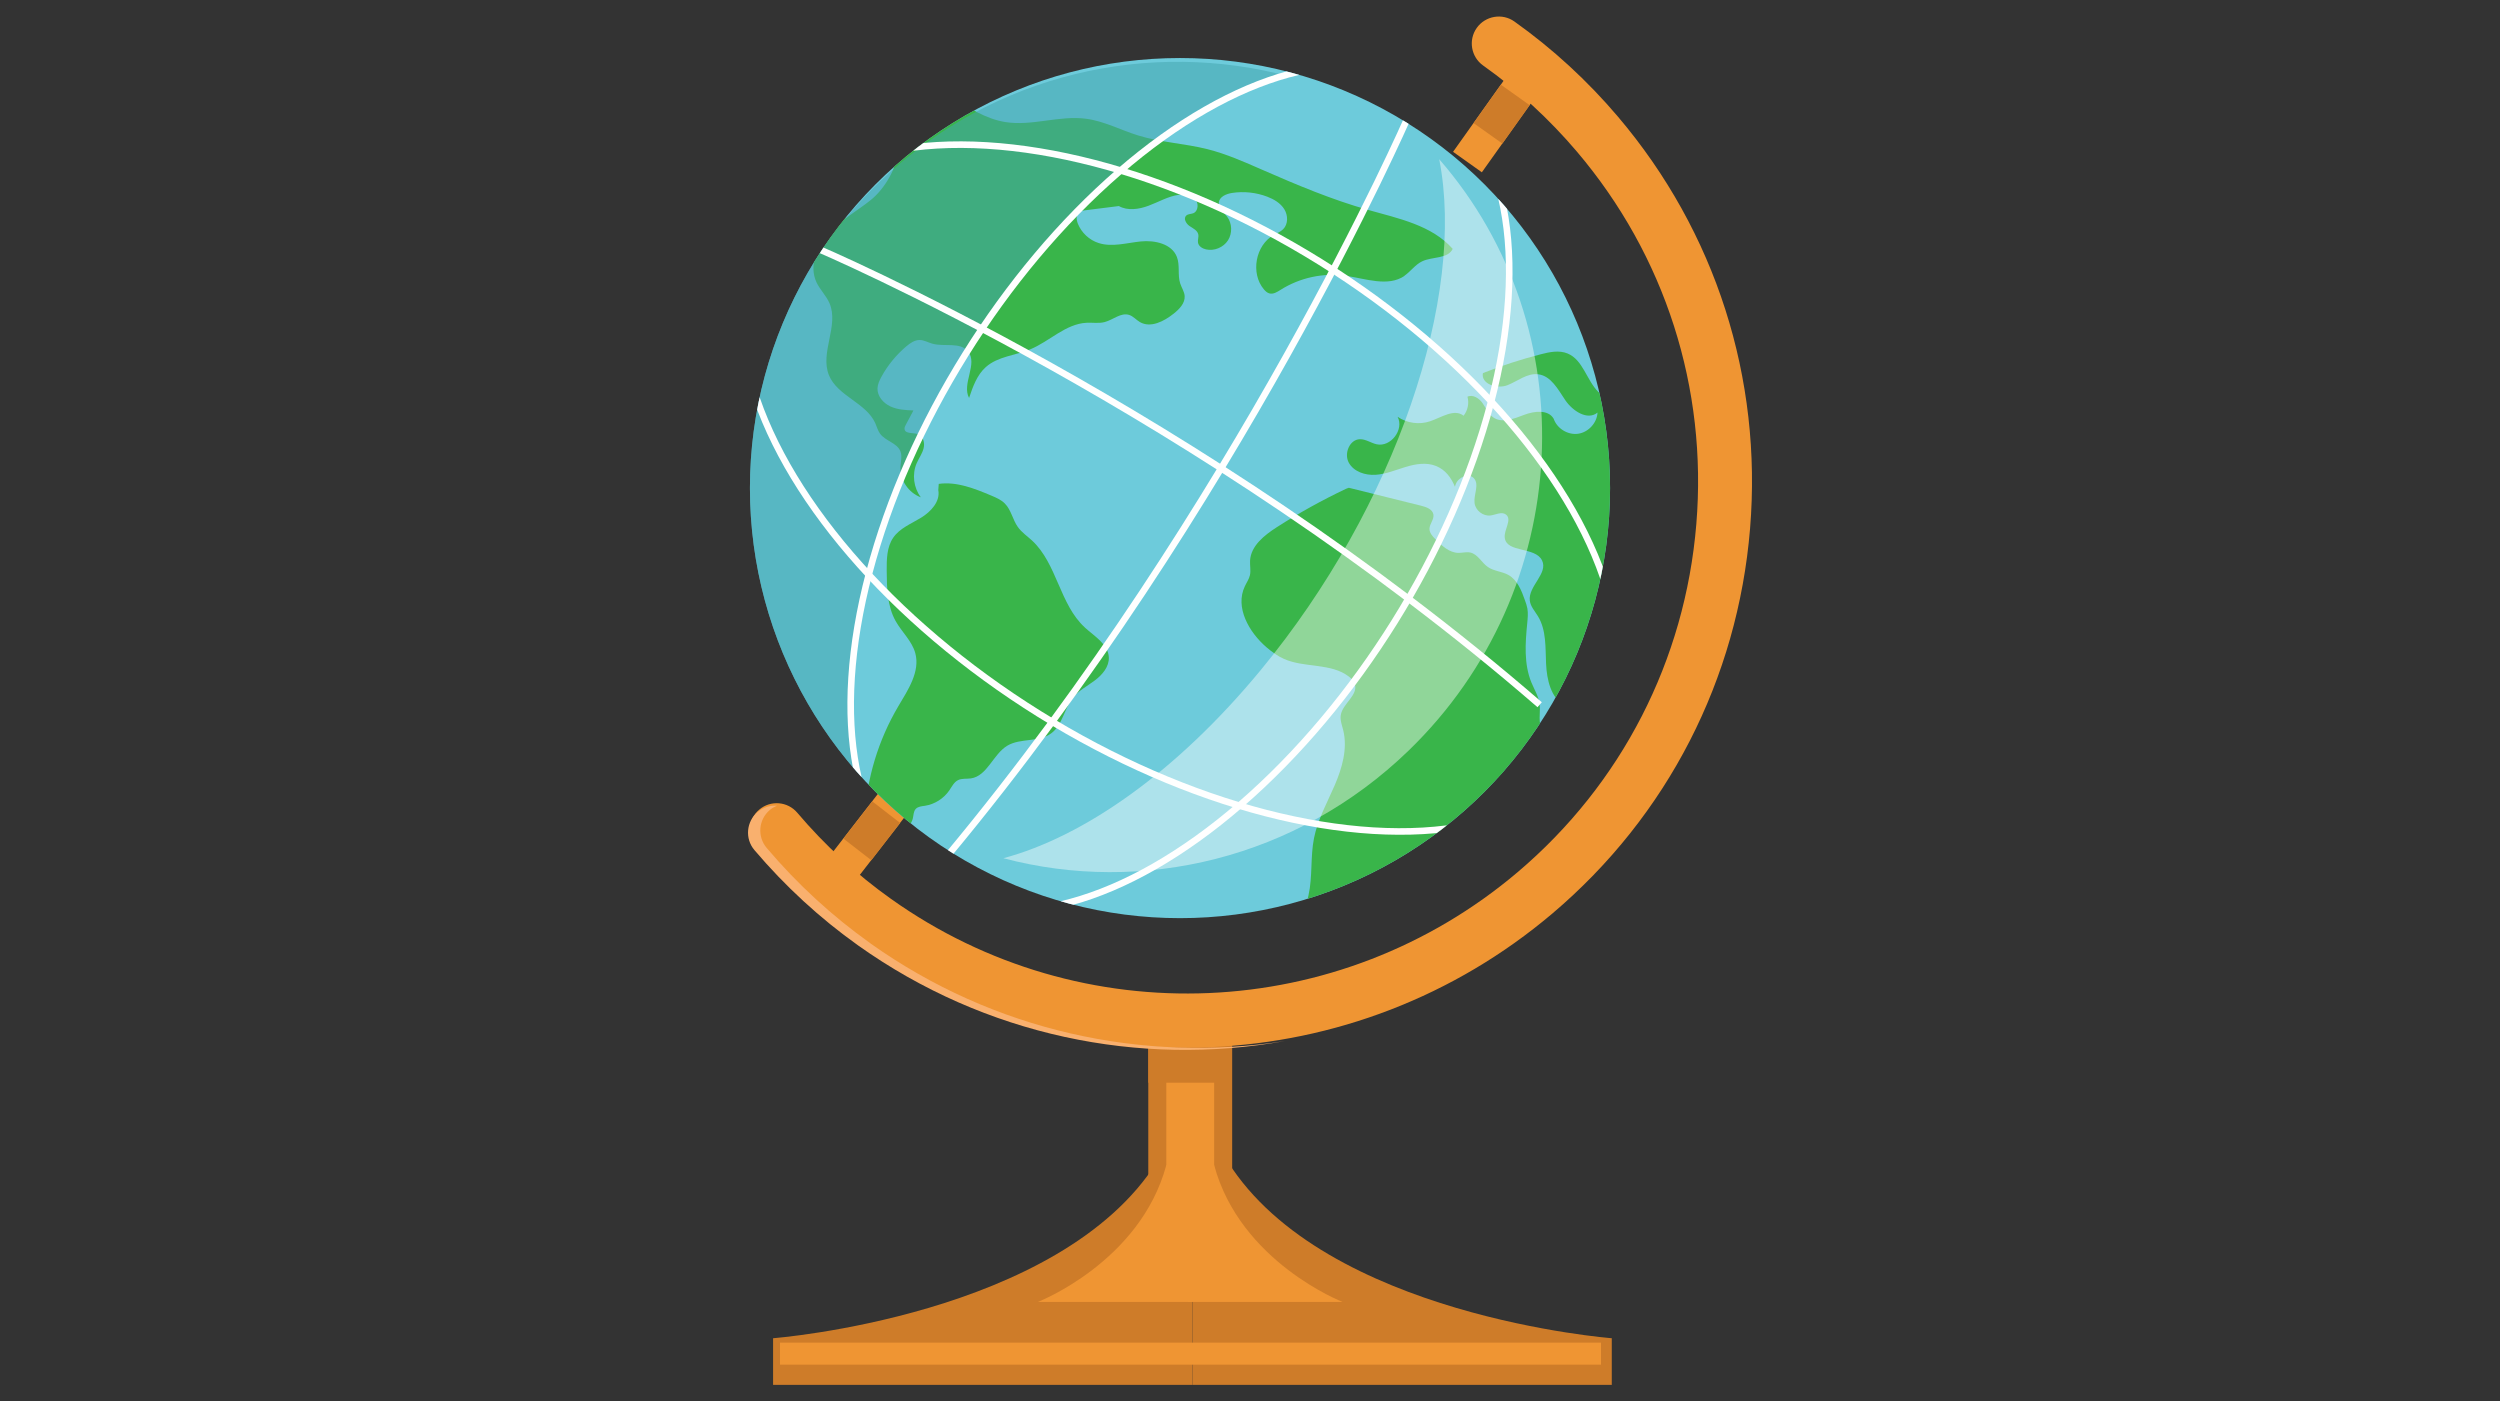 <?xml version="1.0" encoding="UTF-8"?><svg id="a" xmlns="http://www.w3.org/2000/svg" width="380" height="213" xmlns:xlink="http://www.w3.org/1999/xlink" viewBox="0 0 380 213"><rect x="0" y="0" width="380" height="213" fill="#333333" stroke="none"/><defs><clipPath id="b"><circle cx="179.36" cy="74.19" r="65.37" fill="none"/></clipPath></defs><g><path d="M181.25,177.25v33.25h-63.74v-7.09s43.61-3.35,58.37-26.84l5.37,.67Z" fill="#ce7c29"/><path d="M181.25,177.25v33.25s63.74,0,63.74,0v-7.09s-43.61-3.35-58.37-26.84l-5.37,.67Z" fill="#ce7c29"/></g><rect x="174.54" y="155.78" width="12.75" height="22.81" fill="#ce7c29"/><rect x="177.28" y="155.78" width="7.27" height="22.81" fill="#ef9533"/><rect x="174.54" y="153.16" width="12.08" height="11.41" fill="#ce7c29"/><g><g><rect x="224.91" y="10.42" width="5.37" height="15.65" transform="translate(52.69 -128.52) rotate(35.42)" fill="#ef9533"/><rect x="224.66" y="14.65" width="7.16" height="5.37" transform="translate(81.84 193.3) rotate(-54.58)" fill="#ce7c29"/></g><g><rect x="129.14" y="119.32" width="5.37" height="15.65" transform="translate(105.49 -54.1) rotate(37.77)" fill="#ef9533"/><rect x="128.93" y="123.58" width="7.16" height="5.37" transform="translate(-48.46 153.69) rotate(-52.23)" fill="#ce7c29"/></g><path d="M130.7,143.34c-5.82-4.14-11.12-9.01-15.77-14.5-1.47-1.73-1.25-4.32,.48-5.78,1.73-1.47,4.32-1.25,5.78,.48,4.21,4.96,9.01,9.38,14.27,13.11,28.95,20.58,68.1,18.9,95.23-4.09,15.8-13.4,25.44-32.18,27.15-52.88,1.71-20.7-4.73-40.81-18.13-56.61-4.21-4.96-9.01-9.38-14.27-13.11-1.85-1.31-2.28-3.88-.97-5.72s3.88-2.28,5.72-.97c5.82,4.14,11.12,9.01,15.77,14.5,14.81,17.47,21.93,39.7,20.05,62.59-1.89,22.89-12.55,43.65-30.02,58.47-29.99,25.42-73.28,27.28-105.29,4.52Z" fill="#ef9533"/><path d="M132.31,143.39c-5.82-4.14-11.12-9.01-15.77-14.5-1.47-1.73-1.25-4.32,.48-5.78,.33-.28,.7-.48,1.09-.64-1.04-.08-2.1,.23-2.96,.96-1.73,1.47-1.94,4.06-.48,5.78,4.65,5.48,9.95,10.36,15.77,14.5,19.31,13.73,42.73,18.49,64.86,14.53-21.57,3.37-44.22-1.5-62.99-14.84Z" fill="#f9b06e"/></g><g clip-path="url(#b)"><circle cx="179.36" cy="74.19" r="65.37" fill="#6dcbdb"/><g><path d="M213.45,41.93c.97-.66,1.66-1.71,2.72-2.21,1.56-.74,3.89-.34,4.64-1.89-3.16-3.59-8.23-4.62-12.84-5.92-5.52-1.56-10.82-3.79-16.08-6.09-2.74-1.2-5.48-2.42-8.37-3.15-3.47-.87-7.1-1.02-10.52-2.08-2.66-.82-5.17-2.18-7.92-2.54-4.08-.54-8.23,1.16-12.29,.5-5.97-.97-10.4-6.78-16.42-7.36-1.74-.17-3.48,.12-5.2,.41-5.08,.85-10.46,1.85-14.25,5.34,2.91,1.67,6.54,.86,9.88,1.13,3.66,.3,7.19,2.02,9.68,4.72-.08,2.69-2.03,5.93-4.11,7.6-2.12,1.71-4.57,3.04-6.41,5.04-1.85,2-3.01,5-1.86,7.47,.53,1.13,1.48,2.03,1.98,3.18,1.48,3.4-1.48,7.51-.08,10.95,1.29,3.18,5.66,4.18,7.05,7.31,.23,.53,.38,1.11,.72,1.58,.82,1.13,2.63,1.41,3.11,2.72,.26,.71,.04,1.49-.01,2.24-.13,2.01,1.2,4.03,3.1,4.71-1.11-1.45-1.36-3.5-.64-5.17,.33-.77,.86-1.47,1.06-2.29,.2-.82-.06-1.86-.86-2.14-.75-.26-1.97,0-2.04-.8-.02-.21,.08-.41,.18-.6,.39-.73,.78-1.47,1.17-2.2-1.19-.05-2.42-.11-3.51-.62s-2-1.57-1.95-2.76c.03-.61,.3-1.19,.59-1.73,.96-1.76,2.26-3.34,3.79-4.64,.59-.49,1.27-.97,2.03-.96,.66,0,1.26,.37,1.9,.55,1.83,.53,4.23-.3,5.44,1.17,1.56,1.89-.99,4.94,.17,7.09,.57-1.71,1.2-3.5,2.55-4.7,1.83-1.63,4.51-1.76,6.77-2.7,2.93-1.22,5.36-3.87,8.54-4.03,.92-.05,1.86,.13,2.76-.11,1.28-.34,2.46-1.49,3.72-1.08,.62,.2,1.06,.75,1.62,1.08,1.62,.95,3.66-.1,5.13-1.27,.86-.68,1.75-1.58,1.68-2.68-.05-.68-.47-1.27-.68-1.92-.42-1.29-.01-2.75-.5-4.02-.77-2.01-3.37-2.58-5.51-2.36s-4.35,.9-6.39,.24c-1.41-.45-2.6-1.56-3.15-2.93-.24-.59-.32-1.38,.19-1.77,.24-.19,.56-.23,.86-.27,1.73-.22,3.45-.44,5.18-.65,1.32,.75,3.04,.5,4.49-.04,1.54-.57,2.99-1.44,4.62-1.67,.87-.12,1.84-.02,2.45,.61,.61,.63,.54,1.89-.27,2.2-.35,.13-.78,.09-1.05,.35-.47,.43-.03,1.22,.49,1.58,.53,.36,1.21,.66,1.34,1.28,.09,.42-.12,.85-.04,1.27,.11,.55,.68,.89,1.22,1.01,1.25,.28,2.64-.3,3.33-1.37,.69-1.07,.64-2.58-.12-3.6-.51-.69-1.35-1.3-1.27-2.15,.09-.89,1.12-1.32,2-1.46,1.8-.28,3.67-.08,5.37,.57,1.02,.39,2.02,.98,2.59,1.91,.57,.93,.6,2.26-.18,3.03-.4,.4-.94,.6-1.42,.87-2.79,1.56-3.57,5.82-1.51,8.27,.23,.27,.5,.53,.84,.62,.6,.16,1.19-.22,1.71-.55,2.91-1.84,6.48-2.62,9.89-2.13,3.04,.43,6.43,1.74,8.96,0Z" fill="#39b54a"/><path d="M164.9,95.38c-3.84-3.51-4.22-9.7-8.04-13.23-.73-.67-1.58-1.24-2.15-2.05-.79-1.11-1.01-2.6-1.98-3.57-.56-.57-1.32-.89-2.05-1.2-2.55-1.07-5.25-2.16-7.99-1.78l-.07,.94c.33,1.72-1.11,3.28-2.61,4.2-1.5,.92-3.25,1.59-4.24,3.04-.98,1.43-1,3.29-.99,5.03,.02,2.61,.08,5.35,1.35,7.63,.93,1.67,2.48,3.02,2.99,4.87,.77,2.81-1.08,5.57-2.57,8.08-3.04,5.13-4.81,10.99-5.13,16.94-.13,2.44,0,4.95,.95,7.19,.96,2.24,2.88,4.19,5.27,4.65-1.99-1.86-1.94-5.44,.09-7.25-.77-.35-.75-1.5-.33-2.23,.42-.74,1.11-1.34,1.33-2.16,.14-.52,.1-1.14,.47-1.53,.34-.36,.9-.4,1.39-.47,1.48-.23,2.84-1.09,3.69-2.32,.4-.58,.72-1.27,1.34-1.58,.59-.29,1.3-.17,1.95-.26,2.51-.37,3.37-3.68,5.55-4.98,2-1.19,4.79-.48,6.66-1.87,1.72-1.26,1.97-3.74,3.3-5.41,.89-1.11,2.2-1.78,3.34-2.64,1.14-.86,2.19-2.09,2.12-3.51-.09-2-2.18-3.18-3.66-4.54Z" fill="#39b54a"/><path d="M239.71,112.07c-.22-.21-.56-.23-.87-.23-1.54,.04-3.41,.36-4.34-.87-.8-1.05-.32-2.55-.47-3.87-.13-1.2-.8-2.26-1.26-3.37-1.15-2.81-.93-5.98-.63-9,.07-.75,.15-1.51,.02-2.25-.08-.42-.22-.83-.37-1.24-.52-1.48-1.15-3.09-2.52-3.85-.98-.54-2.2-.57-3.12-1.21-.96-.67-1.53-1.96-2.68-2.2-.58-.12-1.18,.06-1.77,.06-1.42-.02-2.56-1.1-3.55-2.11-.42-.43-.86-.92-.87-1.52-.01-.77,.72-1.44,.6-2.2-.13-.79-1.05-1.14-1.83-1.33-3.68-.91-7.35-1.83-11.03-2.74l-.41,.15c-3.63,1.72-7.15,3.67-10.53,5.84-1.9,1.22-3.95,2.84-4.07,5.09-.04,.74,.14,1.49-.02,2.21-.14,.61-.52,1.13-.78,1.7-1.51,3.18,.62,6.95,3.29,9.25,.82,.7,1.7,1.35,2.68,1.78,3.14,1.39,7.13,.58,9.85,2.68,.39,.3,.75,.68,.9,1.15,.53,1.69-1.84,2.94-2.13,4.69-.13,.78,.18,1.55,.37,2.31,.69,2.79-.16,5.74-1.3,8.38-1.14,2.64-2.58,5.2-3.14,8.02-.57,2.86-.2,5.85-.84,8.7-.36,1.61-1.01,3.41-.16,4.82,.58,.97,1.71,1.44,2.76,1.84,1.88,.73,4.03,1.45,5.83,.54,1.52-.77,2.3-2.5,3.66-3.53,1.5-1.13,3.68-1.41,4.69-3,.33-.52,.49-1.13,.84-1.64,1.08-1.54,3.41-1.51,4.89-2.67,1.68-1.33,1.82-3.76,2.5-5.79,1.08-3.21,3.72-5.65,6.55-7.51,2.83-1.86,5.93-3.3,8.64-5.33,.57-.43,1.15-1.26,.64-1.75Z" fill="#39b54a"/><path d="M275.35,135.14c1.42-.34,1.16-2.4,.76-3.8-.59-2.06-.06-5.08,2.09-5.14-.02,1.58,.38,3.47,1.4,4.5-.02,.04-.03,.09-.04,.14-.14,.69,.37,1.35,1.01,1.54,.74,.23,1.51-.13,2.18-.44,1.23-.56,2.53-1.37,3.04-2.69,.51-1.3,0-2.53-.44-3.75,0,0,0,0,0-.01,.95-.27,1.96-.37,2.91-.4,2.49-.07,5.03,.23,7.4-.75,.29-.12,.44-.38,.46-.65,2.08-.76,3.72-2.43,4.93-4.31,1.7-2.65,2.79-5.65,3.98-8.55,.6-.28,1.12-.7,1.42-1.37,.3-.65,.3-1.37,.28-2.07,.35-.3,.71-.59,1.06-.89,.65-.54,1.33-1.06,1.7-1.84,.57-1.2,.13-2.53-.36-3.67-.48-1.13-1.04-2.2-.93-3.46,.12-1.42,.84-2.72,2.03-3.53,.1-.07,.17-.15,.23-.24,1.18,.14,2.37,.29,3.55,.43,.57,.07,1.18,.16,1.61,.54,.41,.38,.57,.96,.65,1.51,.25,1.6,.11,3.25,.41,4.84,.3,1.59,1.18,3.23,2.71,3.76,.97-2.45,1.24-5.17,.78-7.76,.71-1.45,3.05,1.15,4.41,.28,.76-.48,.56-1.63,.27-2.48,2.06,.73,4.13,1.45,6.19,2.18-2.87-5.22-8.21-8.62-13.69-10.94-5.48-2.32-11.32-3.78-16.69-6.33-2.4-1.14-4.73-2.52-6.56-4.44-2.33-2.45-3.98-5.86-7.16-7.01-2.81-1.02-6.05,.08-8.88-.89-1.11-.38-2.09-1.07-3.15-1.58-5.2-2.52-11.47-.67-17.09-2.01-1.21-.29-2.45-.78-3.16-1.8-.71-1.02-.58-2.68,.52-3.25-2.3-1.02-4.58,1.39-7,2.1-1.82,.53-3.91,0-5.25-1.35-1.78-1.79-2.32-4.87-4.66-5.83-1.28-.53-2.74-.23-4.08,.12-2.99,.77-5.93,1.72-8.79,2.86-.33,1.65,2.12,2.45,3.7,1.85,1.57-.61,3.02-1.88,4.7-1.67,1.96,.24,3.02,2.31,4.13,3.95,1.11,1.63,3.37,3.12,4.89,1.87-.08,1.58-1.39,3-2.95,3.22-1.56,.22-3.21-.79-3.72-2.29-.83-1.42-2.95-1.17-4.49-.58-1.54,.59-3.37,1.32-4.71,.37-.74-.52-1.09-1.42-1.61-2.16-.52-.74-1.48-1.36-2.29-.97,.28,.98,.05,2.1-.59,2.89-1.42-1.12-3.36,.26-5.08,.84-1.64,.56-3.53,.3-4.95-.68,1.03,1.94-1.04,4.66-3.18,4.18-.87-.19-1.65-.79-2.55-.77-1.57,.04-2.44,2.18-1.69,3.56,.75,1.38,2.5,1.95,4.07,1.85,1.57-.1,3.05-.73,4.56-1.19,1.51-.46,3.17-.74,4.63-.15,1.4,.56,2.3,1.74,2.88,3.16,.03-.15,.08-.29,.14-.44,.43-1.06,1.97-1.69,2.74-.85,.87,.95-.06,2.47,.1,3.75,.13,1.14,1.3,2.05,2.44,1.9,.8-.11,1.69-.63,2.33-.14,.99,.76-.32,2.28-.18,3.52,.25,2.33,4.62,1.34,5.66,3.44,.99,1.99-2.13,3.93-1.85,6.13,.11,.9,.78,1.61,1.25,2.39,1.27,2.1,1.11,4.72,1.22,7.18,.11,2.46,.73,5.22,2.86,6.45,2.13,1.23,4.8,.41,7.11-.44,.37-.13,.78-.31,.91-.69,.1-.29-.01-.61-.13-.9-1.25-3.21-2.5-6.43-3.75-9.64,1.73,.56,2.52,2.5,3.65,3.92,3.52,4.43,11.39,4.8,13.06,10.2,.48,1.55,.29,3.23,.11,4.84-.34,2.89-.68,5.78-1.02,8.68,1.51,.33,2.94-.85,3.79-2.15,.84-1.29,1.41-2.81,2.56-3.84,1.41-1.26,3.42-1.53,5.31-1.75,.78-.09,1.61-.18,2.32,.15,1.03,.47,1.53,1.64,1.85,2.73,1.21,4.05,1.28,8.44,.2,12.53-.23,.88-.51,1.78-.33,2.67,.18,.89,1.03,1.72,1.91,1.5Zm8.7-6c.04-.13,.08-.26,.1-.39,.14-.75,.08-1.51-.08-2.26,.12,.31,.23,.63,.31,.96,.15,.66,.02,1.22-.32,1.69Zm21.86-32.92c.26-.14,.5-.29,.74-.46-.11,.36-.22,.73-.32,1.1-.14-.21-.28-.43-.41-.64Zm-10.13,19.1c0-.05-.02-.11-.03-.16,.17-.14,.34-.28,.52-.43-.16,.2-.32,.39-.49,.59Zm-.74-2.53c-.05-.13-.11-.26-.16-.39,.03-.01,.05-.03,.08-.04,.13-.07,.24-.15,.36-.23-.09,.22-.19,.44-.28,.65Zm7.72-4.11c.41-.74,.99-1.35,1.79-1.73,.16-.08,.32-.14,.48-.2l-.03,.06c-.75,.62-1.49,1.25-2.24,1.87Zm3.11-15.08c-.08,.04-.16,.08-.24,.11,.07-.04,.16-.08,.24-.11Zm-12.67,13.21c.28-.29,.73-.3,1.13-.24,.04,0,.09,.02,.13,.02-.25,.12-.48,.28-.67,.49-.36,.4-.52,.92-.51,1.44-.01,.02-.02,.04-.03,.06-.05-.15-.1-.3-.15-.46-.13-.44-.22-.98,.1-1.32Zm-9.37,14.35c-.13,.28-.07,.61,.11,.84-.35,.78-.51,1.64-.44,2.51,0,.01,0,.02,0,.03-.02,.01-.04,.02-.06,.03,0-.01,0-.02-.01-.03-.3-.72-.63-1.5-.44-2.26,.12-.48,.43-.85,.84-1.12Z" fill="#39b54a"/><path d="M230.66,125.03c.97-1.8-.02-3.99-.99-5.78-.41-.76-.82-1.52-1.23-2.27-.07-.12-.18-.26-.31-.21-.09,.04,0,.16,.05,.17l-.68,.72c.61,1.9,.26,3.95,.27,5.95,0,1.03,.37,2.34,1.39,2.43,.63,.05,1.2-.44,1.5-1Z" fill="#39b54a" opacity=".75"/><path d="M255.67,156.59c.42-1.39-.39-2.82-.94-4.17-.95-2.36-1.09-5.03-.39-7.48,.4-1.41,1.03-3.05,.15-4.21-1.23,1.18-2.46,2.36-3.69,3.53-.21,.2-.45,.42-.74,.41-.4,0-.68-.4-.82-.77-.56-1.4-.32-3.08,.59-4.28-.39-.59-1.12-.66-1.89-.65-2.09-2.27-5.48-2.92-8.48-2.46-.88,.14-1.75,.36-2.6,.63-1.09,0-2.17,.12-3.23,.38-.14,.03-.26,.09-.36,.17-.34-.12-.67-.3-1-.44-.74-.31-1.53-.43-2.33-.33-1.59,.2-3.09,1.24-3.76,2.71-1.42,1.16-2.66,2.57-3.47,4.16-.47,.39-.89,.83-1.25,1.32-.66,.9-1.06,2.05-.81,3.17,.2,.89,.71,1.58,1.46,1.98,.2,.57,.46,1.12,.8,1.64,.36,.55,1.08,.29,1.34-.17,.03-.04,.05-.09,.07-.13,2.92,.13,5.85,.25,8.77,.38-.02,.1-.04,.2-.05,.29-.19,1.24,.38,2.35,1.58,2.8,.66,.25,1.33,.24,1.99,.1-.05,.38-.02,.76,.06,1.14,0,.03-.01,.07-.02,.1-.11,1.03,.37,2.03,.96,2.88,.4,.58,.89,1.13,1.43,1.61,.26,.51,.54,1.01,.84,1.49,.31,.5,.62,1.05,1.19,1.28,.54,.22,1.17,.13,1.73,.02,.51-.1,1.02-.24,1.51-.43,.97-.37,1.88-.93,2.65-1.62,.2-.18,.39-.37,.57-.56,.52-.33,1.04-.66,1.58-.93,.34,.12,.68,.26,1.05,.28,.51,.03,1.02-.05,1.49-.25,.71-.29,1.32-.79,1.76-1.42,1.01-.43,1.94-1.14,2.26-2.17Zm-12.19-18.43s.06,.02,.09,.02c-.14,.07-.28,.13-.42,.19-.77-.19-1.56-.33-2.34-.4-.09,0-.18-.01-.27-.02,.98-.08,1.98-.03,2.94,.2Zm-3.46,1.34s.05,0,.08,0c-.56,.16-1.13,.3-1.7,.42,.49-.29,1.04-.41,1.62-.42Zm-4.91,.18s.1,.03,.15,.03c.18,0,.36,0,.54,0,.08,.03,.16,.06,.24,.08-.2,.14-.42,.26-.67,.26-.25,0-.48-.09-.7-.22,.14-.06,.29-.11,.44-.16Zm-5.02-1.21c.31-.04,.6-.03,.88,.02-.55,0-1.1,.09-1.63,.25,0-.02-.01-.04-.02-.07,.25-.1,.5-.17,.77-.21Zm-6.74,8.26s.02,.01,.03,.02c.14,.06,.27,.07,.39,.05-.05,.34-.08,.68-.12,1.03-.02,.19-.04,.37-.07,.56-.08,.13-.16,.26-.23,.39-.1-.67-.11-1.37,0-2.05Zm11.86,6.91c-.26-.09-.51-.26-.62-.52-.12-.3-.02-.66,.05-.99,.11,.02,.21,.04,.31,.07-.1,.37,.03,.79,.44,.91,.37,.11,.66,.31,.89,.57-.36,.07-.72,.09-1.07-.04Z" fill="#39b54a" opacity=".75"/><path d="M248.84,172.88c.39-.06,.78-.12,1.18-.17,.45-.07,.88-.05,1.28,.03,.35,0,.71,0,1.06,.02,.33-.05,.66-.11,.98-.18,.15-.16,.3-.3,.46-.42-2.03-.08-4.09-.16-5.98,.42,.12,.02,.23,.05,.35,.09l.67,.22Z" fill="#39b54a" opacity=".75"/><path d="M263.04,169.11l-.28,.48c-1.18,1.5-3.01,2.19-4.94,2.45,.64,.39,1.16,.95,1.47,1.61,.59-.09,1.19-.19,1.78-.29,.85-.15,1.79-.35,2.28-1.06,.64-.93,.17-2.18-.31-3.2Z" fill="#39b54a" opacity=".75"/><path d="M259.47,138.2c-.14-.49-.17-1-.28-1.49-.32-1.4-1.26-2.55-2.17-3.65-1.09-1.32-2.52-2.77-4.21-2.5l.29,.45c-.69,.43-.78,1.44-.45,2.18,.33,.74,.96,1.29,1.53,1.87,.57,.58,1.11,1.26,1.16,2.07,.06,.97-.51,2.19,.27,2.78,.34,.25,.8,.24,1.22,.28,1.08,.11,2.1,.66,2.79,1.5,.22,.27,.41,.58,.72,.74,.31,.16,.77,.09,.88-.24,.05-.13,.03-.28,0-.42-.29-1.29-1.37-2.29-1.73-3.56Z" fill="#39b54a" opacity=".75"/><path d="M236.88,125.09c.07,.35,.14,.7,.42,.89,.15,.1,.33,.13,.52,.13,.18,.14,.39,.25,.62,.32,.69,.19,1.36-.15,1.66-.79,.26-.55,.25-1.22,.36-1.8,.24-1.29,.67-2.53,1.22-3.72,.25-.54,.38-1.24,0-1.75-.5-.65-1.4-.39-2.07-.23-.42,.1-.86,.23-1.3,.33-.12-.03-.24-.06-.35-.08-.53-.12-1.05-.22-1.59-.19-.24,.01-.47,.06-.69,.14-.36-.09-.76,.13-.9,.46-.02,.06-.04,.12-.05,.18-.34,.38-.55,.89-.56,1.45-.03,1.3,.82,2.28,1.58,3.24,.38,.47,.75,.94,1.13,1.42Z" fill="#39b54a" opacity=".75"/><path d="M231.6,130.23c0-.17,0-.34,0-.51-.01-.17-.06-.32-.1-.48-.07-.25-.19-.49-.35-.69-.1-.12-.22-.24-.35-.32-.21-.13-.37-.19-.61-.25-.18-.04-.43,.05-.57,.15-.15,.12-.29,.33-.3,.53-.02,.2,.02,.41,.15,.57,.05,.05,.09,.1,.14,.14,.07,.05,.14,.09,.22,.11,.03,0,.05,.02,.08,.03,.02,.03,.05,.06,.07,.09,.02,.04,.03,.08,.05,.12,.02,.11,.03,.22,.04,.33,0,.44-.06,.88,.02,1.32,.04,.2,.13,.38,.29,.51,.15,.12,.39,.19,.59,.16,.4-.07,.74-.45,.67-.88-.02-.1-.03-.21-.03-.32,0-.2,.02-.4,.02-.6Z" fill="#39b54a"/></g><path d="M156.77,40.02c12.79-15.4,26.98-25.15,39.41-28.34-21.4-5.8-45.22-.58-62.4,15.88-25.4,24.33-26.88,64.23-3.85,90.37-4.36-20.99,6.1-52.92,26.84-77.91Z" fill="#45a4ad" opacity=".53"/><path d="M218.76,24.2c4.1,20.82-6.5,52.66-27.17,77.7-12.74,15.43-26.81,25.26-39.08,28.55,21.02,5.57,44.54,.15,61.61-16.37,25.24-24.43,27.08-64.1,4.64-89.88Z" fill="#fff" opacity=".44"/><path d="M214,17.83s-25.74,59.06-69.91,112.17" fill="none" stroke="#fff" stroke-miterlimit="10"/><circle cx="179.36" cy="74.19" r="65.37" fill="none"/><ellipse cx="179.36" cy="74.19" rx="71.78" ry="38.43" transform="translate(21.53 187.17) rotate(-58.07)" fill="none" stroke="#fff" stroke-miterlimit="10"/><circle cx="179.36" cy="74.19" r="65.37" fill="none"/><ellipse cx="179.36" cy="74.19" rx="40.45" ry="74.35" transform="translate(21.53 187.17) rotate(-58.07)" fill="none" stroke="#fff" stroke-miterlimit="10"/><path d="M124.13,37.72s58.43,24.79,109.9,69.4" fill="none" stroke="#fff" stroke-miterlimit="10"/></g><g><path d="M181.25,178.43v19.46h-23.48s15.54-6.04,19.51-20.8l3.97,1.34Z" fill="#ef9533"/><path d="M180.58,178.43v19.46s23.48,0,23.48,0c0,0-15.54-6.04-19.51-20.8l-3.97,1.34Z" fill="#ef9533"/></g><rect x="118.56" y="204.08" width="124.79" height="3.35" fill="#ef9533"/></svg>